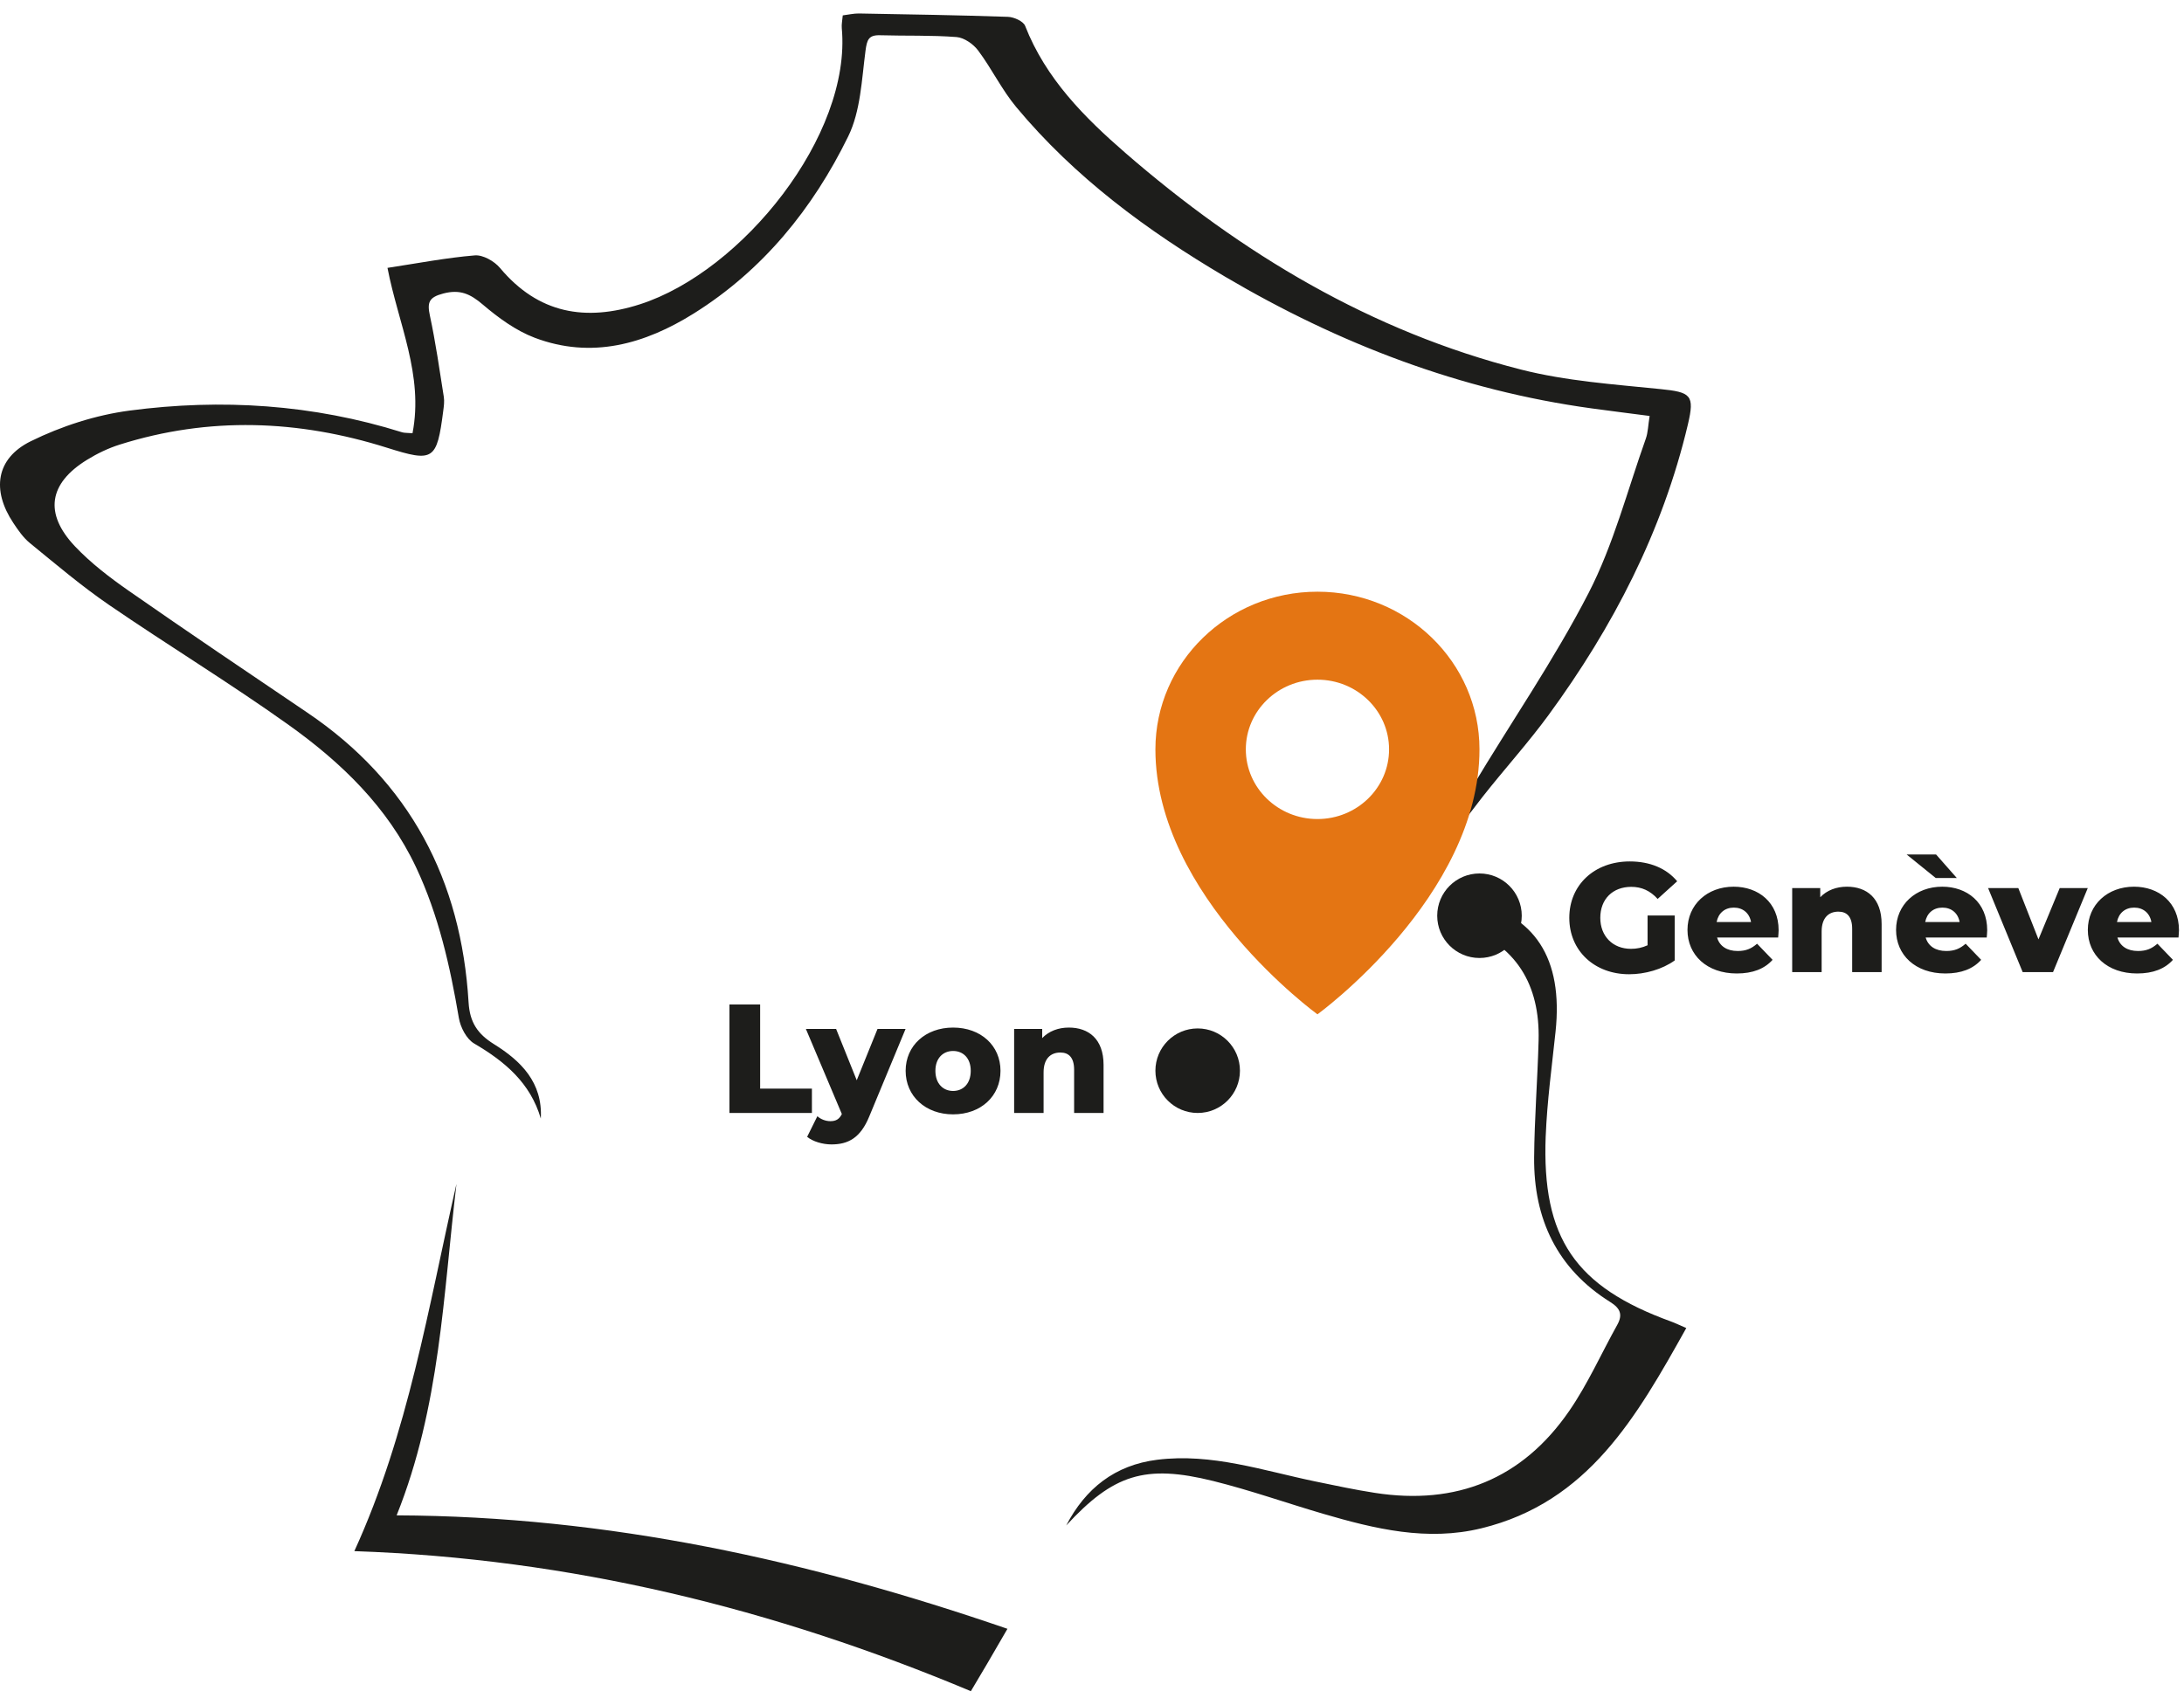 <svg width="155" height="121" viewBox="0 0 155 121" fill="none" xmlns="http://www.w3.org/2000/svg">
<g id="Illustration de la carte de France mini 1 - modif" clip-path="url(#clip0_1712_4)">
<path id="Vector" d="M32.387 84.073C30.394 92.802 28.996 101.68 25.148 110.102C40.509 110.63 54.885 114.166 68.903 120.043C69.257 119.444 69.666 118.76 70.072 118.072C70.501 117.341 70.921 116.61 71.499 115.616C57.392 110.764 43.18 107.621 28.149 107.563C31.24 99.86 31.455 91.908 32.392 84.073H32.387ZM109.701 80.637C109.799 78.162 110.139 75.694 110.399 73.224C110.948 68.031 108.947 64.913 104.338 63.942C103.923 63.856 103.18 64.08 103 64.395C102.634 65.04 103.023 65.467 103.766 65.727C107.6 67.06 109.304 69.883 109.195 73.866C109.121 76.631 108.901 79.397 108.878 82.162C108.844 86.526 110.508 90.06 114.282 92.421C114.994 92.868 115.185 93.312 114.773 94.049C113.638 96.086 112.681 98.25 111.363 100.158C108.035 104.984 103.357 106.864 97.582 105.967C96.173 105.749 94.775 105.451 93.376 105.162C89.66 104.394 86.006 103.13 82.123 103.617C79.124 103.993 77.037 105.652 75.67 108.28C79.01 104.666 81.248 103.918 86.106 105.125C88.736 105.778 91.304 106.689 93.908 107.452C97.582 108.526 101.287 109.423 105.141 108.48C112.726 106.629 116.16 100.557 119.677 94.267C119.131 94.032 118.879 93.906 118.616 93.811C111.794 91.338 109.418 87.893 109.699 80.635L109.701 80.637ZM117.833 27.617C114.525 27.279 111.16 27.049 107.957 26.235C97.313 23.53 88.116 18.008 79.876 10.861C76.965 8.336 74.218 5.58 72.754 1.837C72.625 1.505 71.959 1.209 71.533 1.195C68.011 1.075 64.486 1.02 60.96 0.957C60.594 0.952 60.228 1.04 59.811 1.092C59.782 1.444 59.717 1.725 59.742 1.998C60.446 9.617 52.655 19.275 45.418 21.599C41.559 22.837 38.208 22.272 35.486 19.02C35.086 18.541 34.276 18.08 33.699 18.128C31.675 18.295 29.668 18.684 27.5 19.014C28.264 22.977 30.079 26.617 29.276 30.752C28.907 30.72 28.713 30.737 28.541 30.686C22.208 28.7 15.721 28.284 9.194 29.144C6.792 29.462 4.356 30.25 2.18 31.322C-0.295 32.543 -0.599 34.801 0.945 37.119C1.286 37.632 1.654 38.168 2.123 38.549C3.965 40.051 5.783 41.598 7.741 42.94C11.947 45.822 16.31 48.479 20.462 51.439C24.21 54.113 27.512 57.279 29.53 61.566C31.131 64.971 31.941 68.584 32.567 72.264C32.678 72.92 33.11 73.754 33.65 74.069C35.823 75.342 37.639 76.861 38.382 79.397C38.522 76.829 36.967 75.304 35.057 74.115C33.893 73.39 33.342 72.568 33.256 71.158C32.735 62.472 29.09 55.497 21.797 50.574C17.571 47.719 13.342 44.865 9.159 41.951C7.799 41.002 6.449 39.974 5.314 38.773C3.118 36.446 3.461 34.311 6.169 32.643C6.892 32.196 7.681 31.815 8.49 31.56C14.838 29.557 21.173 29.797 27.472 31.783C30.763 32.821 31.006 32.686 31.457 29.167C31.5 28.837 31.549 28.491 31.497 28.167C31.192 26.244 30.92 24.313 30.511 22.41C30.308 21.464 30.437 21.1 31.46 20.834C32.65 20.521 33.376 20.862 34.262 21.616C35.366 22.556 36.609 23.467 37.947 23.974C41.984 25.502 45.767 24.424 49.247 22.246C54.144 19.18 57.692 14.804 60.2 9.678C61.08 7.878 61.155 5.651 61.426 3.599C61.529 2.82 61.647 2.476 62.467 2.502C64.277 2.556 66.092 2.49 67.894 2.631C68.431 2.674 69.077 3.129 69.42 3.585C70.387 4.878 71.099 6.373 72.128 7.606C76.271 12.581 81.4 16.366 86.935 19.633C95.02 24.401 103.632 27.708 112.967 28.989C114.307 29.173 115.648 29.339 117.075 29.525C116.966 30.204 116.961 30.694 116.806 31.133C115.497 34.809 114.513 38.658 112.741 42.097C110.279 46.877 107.194 51.33 104.435 55.958C103.4 57.698 102.54 59.54 101.502 61.526C102.848 59.724 104.003 58.11 105.227 56.551C106.759 54.603 108.432 52.76 109.896 50.763C114.473 44.51 117.993 37.727 119.791 30.127C120.286 28.035 120.003 27.837 117.838 27.617H117.833Z" fill="#1D1D1B"/>
<path id="Vector_2" d="M93.5 42C87.148 42 82 47.01 82 53.191C82 63.645 93.5 72 93.5 72C93.5 72 105 63.645 105 53.191C105 47.01 99.852 42 93.5 42ZM93.5 58.137C90.693 58.137 88.417 55.922 88.417 53.191C88.417 50.46 90.693 48.245 93.5 48.245C96.307 48.245 98.583 50.46 98.583 53.191C98.583 55.922 96.307 58.137 93.5 58.137Z" fill="#E47513"/>
<path id="Vector_3" d="M85 79C86.657 79 88 77.657 88 76C88 74.343 86.657 73 85 73C83.343 73 82 74.343 82 76C82 77.657 83.343 79 85 79Z" fill="#1D1D1B"/>
<path id="Vector_4" d="M105 68C106.657 68 108 66.657 108 65C108 63.343 106.657 62 105 62C103.343 62 102 63.343 102 65C102 66.657 103.343 68 105 68Z" fill="#1D1D1B"/>
<path id="Lyon" d="M51.77 79V71.3H53.948V77.273H57.622V79H51.77ZM62.277 73.038H64.268L61.694 79.242C61.067 80.782 60.187 81.233 59.01 81.233C58.383 81.233 57.679 81.024 57.283 80.694L58.009 79.231C58.251 79.451 58.603 79.583 58.933 79.583C59.34 79.583 59.571 79.429 59.747 79.077L57.195 73.038H59.34L60.803 76.679L62.277 73.038ZM67.64 79.099C65.693 79.099 64.274 77.812 64.274 76.008C64.274 74.215 65.693 72.939 67.64 72.939C69.609 72.939 71.006 74.215 71.006 76.008C71.006 77.812 69.609 79.099 67.64 79.099ZM67.64 77.438C68.355 77.438 68.894 76.921 68.894 76.008C68.894 75.106 68.355 74.6 67.64 74.6C66.936 74.6 66.386 75.106 66.386 76.008C66.386 76.921 66.936 77.438 67.64 77.438ZM75.857 72.939C77.254 72.939 78.321 73.742 78.321 75.59V79H76.231V75.931C76.231 75.073 75.857 74.71 75.252 74.71C74.581 74.71 74.064 75.128 74.064 76.118V79H71.974V73.038H73.965V73.687C74.438 73.192 75.109 72.939 75.857 72.939Z" fill="#1D1D1B"/>
<path id="Gen&#195;&#168;ve" d="M116.929 67.097V64.985H118.854V68.175C117.963 68.813 116.742 69.154 115.62 69.154C113.167 69.154 111.374 67.493 111.374 65.15C111.374 62.807 113.167 61.146 115.664 61.146C117.105 61.146 118.271 61.641 119.03 62.554L117.644 63.808C117.116 63.225 116.511 62.95 115.774 62.95C114.454 62.95 113.574 63.819 113.574 65.15C113.574 66.448 114.454 67.35 115.752 67.35C116.159 67.35 116.544 67.273 116.929 67.097ZM126.23 66.03C126.23 66.184 126.208 66.382 126.197 66.547H121.863C122.039 67.152 122.556 67.504 123.326 67.504C123.909 67.504 124.294 67.339 124.701 66.987L125.801 68.131C125.229 68.769 124.393 69.099 123.26 69.099C121.137 69.099 119.762 67.79 119.762 66.008C119.762 64.215 121.159 62.939 123.04 62.939C124.8 62.939 126.23 64.061 126.23 66.03ZM123.051 64.424C122.402 64.424 121.951 64.82 121.83 65.447H124.272C124.162 64.82 123.7 64.424 123.051 64.424ZM131.076 62.939C132.473 62.939 133.54 63.742 133.54 65.59V69H131.45V65.931C131.45 65.073 131.076 64.71 130.471 64.71C129.8 64.71 129.283 65.128 129.283 66.118V69H127.193V63.038H129.184V63.687C129.657 63.192 130.328 62.939 131.076 62.939ZM138.877 62.323H137.381L135.313 60.651H137.403L138.877 62.323ZM141.033 66.03C141.033 66.184 141.011 66.382 141 66.547H136.666C136.842 67.152 137.359 67.504 138.129 67.504C138.712 67.504 139.097 67.339 139.504 66.987L140.604 68.131C140.032 68.769 139.196 69.099 138.063 69.099C135.94 69.099 134.565 67.79 134.565 66.008C134.565 64.215 135.962 62.939 137.843 62.939C139.603 62.939 141.033 64.061 141.033 66.03ZM137.854 64.424C137.205 64.424 136.754 64.82 136.633 65.447H139.075C138.965 64.82 138.503 64.424 137.854 64.424ZM146.179 63.038H148.17L145.706 69H143.55L141.097 63.038H143.242L144.672 66.679L146.179 63.038ZM154.643 66.03C154.643 66.184 154.621 66.382 154.61 66.547H150.276C150.452 67.152 150.969 67.504 151.739 67.504C152.322 67.504 152.707 67.339 153.114 66.987L154.214 68.131C153.642 68.769 152.806 69.099 151.673 69.099C149.55 69.099 148.175 67.79 148.175 66.008C148.175 64.215 149.572 62.939 151.453 62.939C153.213 62.939 154.643 64.061 154.643 66.03ZM151.464 64.424C150.815 64.424 150.364 64.82 150.243 65.447H152.685C152.575 64.82 152.113 64.424 151.464 64.424Z" fill="#1D1D1B"/>
</g>
<defs>
<clipPath id="clip0_1712_4">
<rect width="155" height="121" fill="white"/>
</clipPath>
</defs>
</svg>
